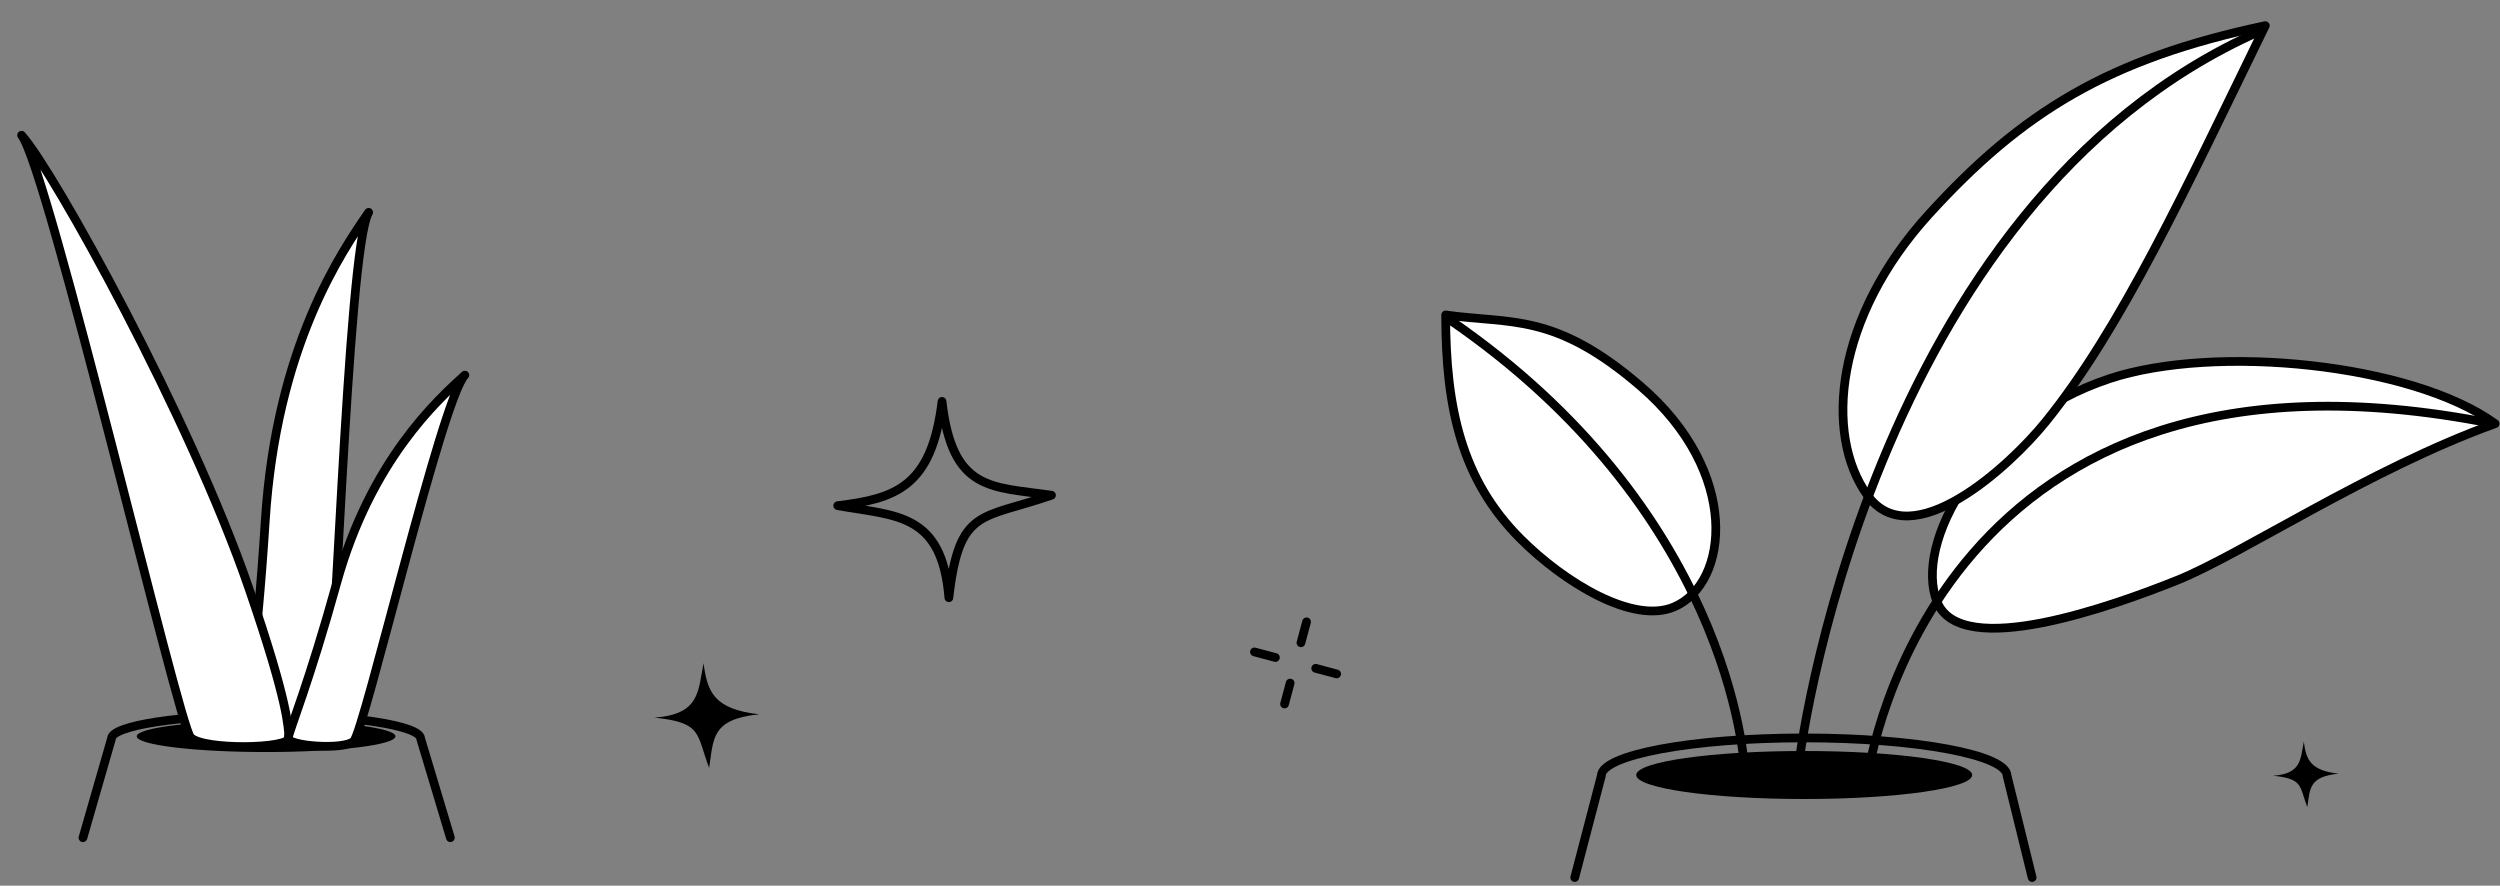 <?xml version="1.0" encoding="UTF-8"?> <svg xmlns="http://www.w3.org/2000/svg" width="573" height="203" viewBox="0 0 573 203" fill="none"><rect x="0" y="0" width="573" height="203" fill="#808080" stroke="none"/> <path d="M103.227 192L96.417 169.295C96.417 166.292 80.554 163.858 60.985 163.858C41.416 163.858 25.553 166.292 25.553 169.295L19.014 192" stroke="black" stroke-width="2" stroke-linecap="round"></path> <ellipse rx="29.648" ry="3.6" transform="matrix(-1 0 0 1 60.987 168.766)" fill="black"></ellipse> <path d="M84.497 48.671C79.48 57.038 76.621 165.197 74.248 168.479C71.876 171.762 56.159 170.596 56.077 168.035C55.995 165.475 58.773 151.383 60.801 119.339C63.336 79.285 78.333 57.645 84.497 48.671Z" fill="white" stroke="black" stroke-width="2" stroke-linecap="round" stroke-linejoin="round"></path> <path d="M4.946 31C11.083 38.732 40.863 166.001 43.671 168.988C46.48 171.976 66.522 171.637 66.249 169.088C65.975 166.538 66.249 161.567 57.01 134.734C43.586 95.743 12.305 39.204 4.946 31Z" fill="white" stroke="black" stroke-width="2" stroke-linecap="round" stroke-linejoin="round"></path> <path d="M106.543 85.976C101.264 91.397 83.449 167.819 81.05 169.905C78.65 171.991 65.754 170.948 66.054 169.123C66.354 167.299 70.913 156.195 77.151 133.675C84.949 105.525 100.245 91.71 106.543 85.976Z" fill="white" stroke="black" stroke-width="2" stroke-linecap="round" stroke-linejoin="round"></path> <path d="M360.927 201.13L367.023 177.82C367.023 173.021 387.841 169.13 413.523 169.13C439.204 169.13 460.023 173.021 460.023 177.82L465.763 201.13" stroke="black" stroke-width="2" stroke-linecap="round"></path> <ellipse cx="413.523" cy="177.63" rx="38.5" ry="5.5" fill="black"></ellipse> <path d="M483.494 86.792C507.685 78.781 552.83 83.314 571.89 97.105C543 107.5 513.5 127.2 499 133C484.5 138.8 449.5 151.5 444 138C438.565 124.66 453.561 96.705 483.494 86.792Z" fill="white" stroke="black" stroke-width="2" stroke-linecap="round" stroke-linejoin="round"></path> <path d="M376 88.5C356.268 71.544 346.271 74.305 331.348 72.186C331.348 93.5 335 110 348.5 123.5C358.5 133.5 374.277 143.137 383.708 139.097C396.281 133.712 399.016 108.278 376 88.5Z" fill="white" stroke="black" stroke-width="2" stroke-linecap="round" stroke-linejoin="round"></path> <path d="M428 178.458C428.477 174.318 444.476 71.867 571.265 97.085" stroke="black" stroke-width="2" stroke-linecap="round" stroke-linejoin="round"></path> <path d="M399.999 178.5C399.999 172.901 395.522 116.63 332.022 73.13" stroke="black" stroke-width="2" stroke-linecap="round" stroke-linejoin="round"></path> <path d="M442.068 49.147C463.459 25.622 483.327 13.458 519.208 5.876C500.896 43.428 486.175 75.283 468.852 96.698C460.647 106.841 438.089 127.623 428 113.5C418 99.5 420.678 72.672 442.068 49.147Z" fill="white" stroke="black" stroke-width="2" stroke-linecap="round" stroke-linejoin="round"></path> <path d="M411.999 178C411.999 173.5 428.522 46.63 518.022 7.13" stroke="black" stroke-width="2" stroke-linecap="round" stroke-linejoin="round"></path> <path d="M192 115.894C205.328 114.301 213.56 111.513 215.912 92C218.264 112.708 227.28 111.513 241 113.504C224.928 119.08 219.832 116.292 217.48 137C215.912 117.487 205.328 118.283 192 115.894Z" stroke="black" stroke-width="2" stroke-linejoin="round"></path> <path d="M161.257 152C162.106 158.528 163.593 162.56 174 163.712C162.956 164.864 163.593 169.28 162.531 176C159.558 168.128 161.044 165.632 150 164.48C160.407 163.712 159.982 158.528 161.257 152Z" fill="black"></path> <path d="M528.036 170C528.567 174.08 529.496 176.6 536 177.32C529.098 178.04 529.496 180.8 528.832 185C526.974 180.08 527.903 178.52 521 177.8C527.505 177.32 527.239 174.08 528.036 170Z" fill="black"></path> <path d="M299.465 142.523L298.178 147.325" stroke="black" stroke-width="2" stroke-linecap="round" stroke-linejoin="round"></path> <path d="M295.704 156.558L294.418 161.359" stroke="black" stroke-width="2" stroke-linecap="round" stroke-linejoin="round"></path> <path d="M306.359 154.465L301.558 153.178" stroke="black" stroke-width="2" stroke-linecap="round" stroke-linejoin="round"></path> <path d="M292.325 150.704L287.523 149.418" stroke="black" stroke-width="2" stroke-linecap="round" stroke-linejoin="round"></path> </svg> 